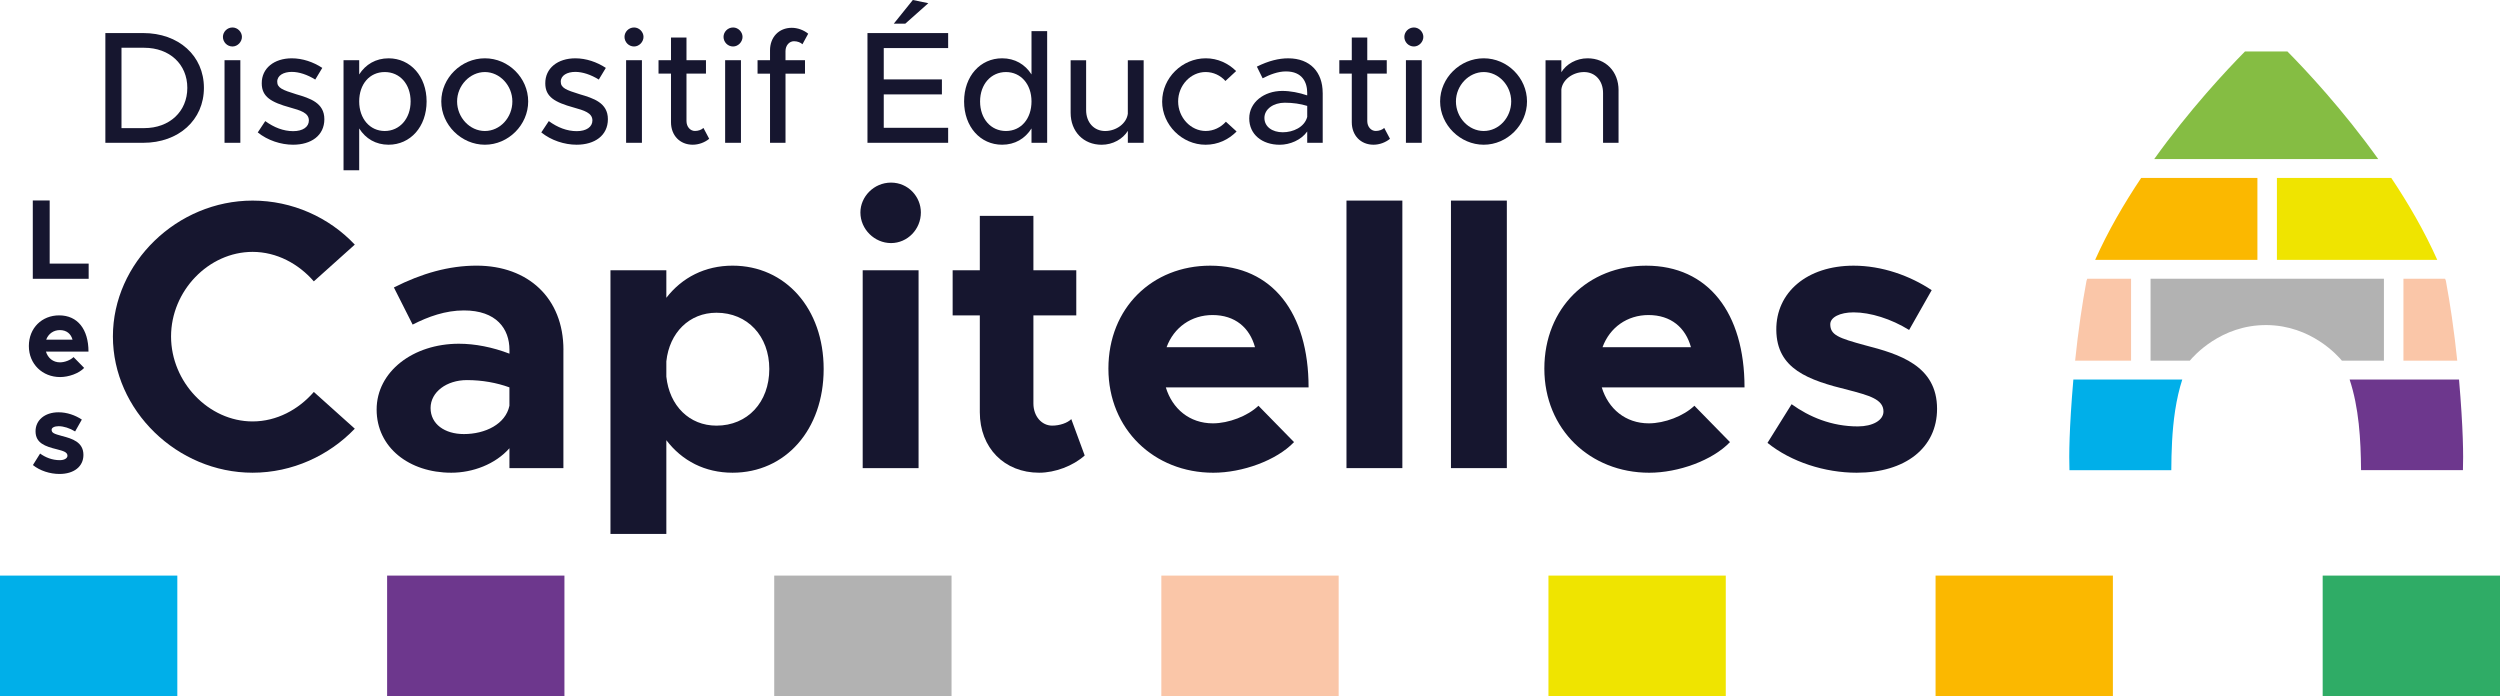 <svg xmlns="http://www.w3.org/2000/svg" id="Calque_1" viewBox="0 0 1528.3 425.51"><defs><style>      .st0 {        fill: #16162f;      }      .st1 {        fill: none;      }      .st2 {        fill: #85bd43;      }      .st3 {        fill: #efe400;      }      .st4 {        fill: #2fac66;      }      .st5 {        fill: #6d378d;      }      .st6 {        fill: #fbb800;      }      .st7 {        fill: #b2b2b2;      }      .st8 {        fill: #00afe9;      }      .st9 {        fill: #fac6a8;      }    </style></defs><rect class="st8" y="351.87" width="108.4" height="73.64"></rect><rect class="st7" x="473.3" y="351.87" width="108.4" height="73.64"></rect><rect class="st5" x="236.65" y="351.87" width="108.4" height="73.64"></rect><rect class="st9" x="709.95" y="351.87" width="108.4" height="73.64"></rect><rect class="st3" x="946.6" y="351.87" width="108.4" height="73.64"></rect><rect class="st4" x="1419.9" y="351.87" width="108.4" height="73.64"></rect><rect class="st6" x="1183.25" y="351.87" width="108.4" height="73.64"></rect><g><path class="st0" d="M64.41,20.21h23.14c21.68,0,37.11,13.87,37.11,33.5s-15.43,33.59-37.11,33.59h-23.14V20.21ZM88.14,78.32c15.53,0,26.37-10.16,26.37-24.61s-10.84-24.51-26.37-24.51h-13.87v49.12h13.87Z"></path><path class="st0" d="M136.28,22.56c0-3.03,2.54-5.76,5.86-5.76,3.12,0,5.76,2.73,5.76,5.76s-2.64,5.86-5.76,5.86c-3.32,0-5.86-2.73-5.86-5.86ZM137.26,36.82h9.67v50.49h-9.67v-50.49Z"></path><path class="st0" d="M157.57,80.96l4.59-6.93c5.37,3.91,11.13,6.15,17.09,6.15s9.57-2.64,9.57-6.54c0-4.69-5.18-6.15-11.43-7.91-11.62-3.22-17.38-6.54-17.38-14.75-.1-9.28,7.62-15.33,18.36-15.33,6.54,0,13.18,2.25,18.65,5.86l-4.3,7.13c-4.88-3.03-9.96-4.69-14.36-4.69-4.98,0-8.89,2.15-8.89,5.96s3.12,5.08,11.62,7.71c8.3,2.44,17.19,5.18,17.19,15.23s-8.11,15.62-19.14,15.62c-7.42,0-15.53-2.64-21.58-7.52Z"></path><path class="st0" d="M260.79,62.01c0,15.53-9.96,26.46-23.24,26.46-7.81,0-14.06-3.71-17.97-9.96v25.59h-9.57V36.82h9.57v8.69c3.91-6.15,10.16-9.86,17.97-9.86,13.28,0,23.24,10.94,23.24,26.37ZM251.02,62.01c0-10.55-6.54-17.97-15.82-17.97s-15.62,7.42-15.62,17.97,6.54,18.07,15.62,18.07,15.82-7.52,15.82-18.07Z"></path><path class="st0" d="M269.77,62.01c0-14.36,12.21-26.37,26.66-26.37s26.46,12.01,26.46,26.37-12.11,26.46-26.46,26.46-26.66-12.11-26.66-26.46ZM313.22,62.01c0-9.77-7.71-17.97-16.8-17.97s-16.99,8.2-16.99,17.97,7.71,18.07,16.99,18.07,16.8-8.2,16.8-18.07Z"></path><path class="st0" d="M330.9,80.96l4.59-6.93c5.37,3.91,11.13,6.15,17.09,6.15s9.57-2.64,9.57-6.54c0-4.69-5.18-6.15-11.43-7.91-11.62-3.22-17.38-6.54-17.38-14.75-.1-9.28,7.62-15.33,18.36-15.33,6.54,0,13.18,2.25,18.65,5.86l-4.3,7.13c-4.88-3.03-9.96-4.69-14.36-4.69-4.98,0-8.89,2.15-8.89,5.96s3.12,5.08,11.62,7.71c8.3,2.44,17.19,5.18,17.19,15.23s-8.11,15.62-19.14,15.62c-7.42,0-15.53-2.64-21.58-7.52Z"></path><path class="st0" d="M381.77,22.56c0-3.03,2.54-5.76,5.86-5.76,3.12,0,5.76,2.73,5.76,5.76s-2.64,5.86-5.76,5.86c-3.32,0-5.86-2.73-5.86-5.86ZM382.75,36.82h9.67v50.49h-9.67v-50.49Z"></path><path class="st0" d="M433.53,84.86c-2.73,2.25-6.45,3.61-10.06,3.61-7.81,0-13.28-5.66-13.28-13.77v-29.69h-7.62v-8.2h7.62v-13.87h9.47v13.87h11.91v8.2h-11.91v29c0,3.52,2.34,6.05,5.18,6.05,2.15,0,4.1-.78,5.18-1.86l3.52,6.64Z"></path><path class="st0" d="M442.31,22.56c0-3.03,2.54-5.76,5.86-5.76,3.12,0,5.76,2.73,5.76,5.76s-2.64,5.86-5.76,5.86c-3.32,0-5.86-2.73-5.86-5.86ZM443.29,36.82h9.67v50.49h-9.67v-50.49Z"></path><path class="st0" d="M480.2,36.82h11.91v8.2h-11.91v42.29h-9.47v-42.29h-7.62v-8.2h7.62v-6.05c0-8.11,5.47-13.77,13.28-13.77,3.61,0,7.32,1.37,10.06,3.61l-3.52,6.45c-1.07-1.07-3.03-1.86-5.18-1.86-2.83,0-5.18,2.54-5.18,6.05v5.57Z"></path><path class="st0" d="M540.26,29.39v19.14h35.55v9.18h-35.55v20.41h39.36v9.18h-49.32V20.21h49.32v9.18h-39.36ZM553.44,14.45h-7.03l11.62-14.45,9.47,1.95-14.06,12.5Z"></path><path class="st0" d="M640.15,19.04v68.26h-9.57v-8.79c-3.91,6.25-10.16,9.96-17.97,9.96-13.28,0-23.24-10.94-23.24-26.46s9.96-26.37,23.24-26.37c7.81,0,14.06,3.71,17.97,9.86v-26.46h9.57ZM630.58,62.01c0-10.55-6.54-17.97-15.62-17.97s-15.82,7.42-15.82,17.97,6.54,18.07,15.82,18.07,15.62-7.52,15.62-18.07Z"></path><path class="st0" d="M699.14,36.82v50.49h-9.67v-7.32c-3.03,4.98-9.18,8.5-16.02,8.5-11.13,0-18.95-8.11-18.95-19.53v-32.13h9.47v30.47c0,7.52,4.79,12.79,11.62,12.79s13.09-4.59,13.87-10.55v-32.71h9.67Z"></path><path class="st0" d="M710.46,62.01c0-14.36,12.21-26.37,26.66-26.37,7.23,0,13.77,3.03,18.55,7.81l-6.54,6.05c-3.03-3.42-7.42-5.47-12.11-5.47-9.18,0-16.8,8.2-16.8,17.97s7.62,18.07,16.89,18.07c4.69,0,9.18-2.15,12.3-5.66l6.54,5.96c-4.88,4.98-11.43,8.11-18.95,8.11-14.36,0-26.56-12.11-26.56-26.46Z"></path><path class="st0" d="M808.6,56.74v30.57h-9.47v-6.93c-3.71,5.27-10.64,8.11-16.8,8.11-10.74,0-18.65-6.25-18.65-16.11s9.08-16.8,20.21-16.8c4.98,0,10.35,1.07,15.23,2.73v-1.56c0-6.35-2.93-13.09-12.99-13.09-4.98,0-9.86,1.95-14.26,4.2l-3.52-7.13c7.23-3.61,13.57-5.08,19.14-5.08,13.57,0,21.09,8.59,21.09,21.09ZM799.13,71.48v-6.74c-4.1-1.27-8.79-1.95-13.77-1.95-6.74,0-12.4,3.81-12.4,9.28s4.88,8.79,11.23,8.79,13.28-3.12,14.94-9.38Z"></path><path class="st0" d="M849.71,84.86c-2.73,2.25-6.45,3.61-10.06,3.61-7.81,0-13.28-5.66-13.28-13.77v-29.69h-7.62v-8.2h7.62v-13.87h9.47v13.87h11.91v8.2h-11.91v29c0,3.52,2.34,6.05,5.18,6.05,2.15,0,4.1-.78,5.18-1.86l3.52,6.64Z"></path><path class="st0" d="M858.5,22.56c0-3.03,2.54-5.76,5.86-5.76,3.12,0,5.76,2.73,5.76,5.76s-2.64,5.86-5.76,5.86c-3.32,0-5.86-2.73-5.86-5.86ZM859.47,36.82h9.67v50.49h-9.67v-50.49Z"></path><path class="st0" d="M880.37,62.01c0-14.36,12.21-26.37,26.66-26.37s26.46,12.01,26.46,26.37-12.11,26.46-26.46,26.46-26.66-12.11-26.66-26.46ZM923.83,62.01c0-9.77-7.71-17.97-16.8-17.97s-16.99,8.2-16.99,17.97,7.71,18.07,16.99,18.07,16.8-8.2,16.8-18.07Z"></path><path class="st0" d="M989.45,55.18v32.13h-9.47v-30.47c0-7.52-4.79-12.79-11.62-12.79s-13.09,4.59-13.87,10.55v32.71h-9.67v-50.49h9.67v7.32c3.03-4.98,9.18-8.5,16.02-8.5,11.13,0,18.95,8.11,18.95,19.53Z"></path></g><g><path class="st0" d="M69.02,205.69c0-45.16,39.31-83.06,85.4-83.06,24.33,0,46.8,10.29,62.47,26.91l-25.04,22.46c-9.36-10.76-22.7-18.02-37.44-18.02-26.91,0-49.84,23.87-49.84,51.71s22.93,51.94,49.84,51.94c14.74,0,28.08-7.25,37.44-18.02l25.04,22.46c-15.68,16.38-38.14,26.91-62.47,26.91-46.09,0-85.4-38.14-85.4-83.3Z"></path><path class="st0" d="M344.42,213.88v72.3h-32.99v-12.17c-8.66,9.83-22.46,14.97-35.56,14.97-25.74,0-45.63-15.44-45.63-38.61s22.23-40.24,50.31-40.24c9.83,0,20.59,2.11,30.89,6.08v-2.34c0-12.87-7.96-24.1-27.84-24.1-11.23,0-21.76,3.74-31.35,8.66l-11.46-22.7c17.08-8.66,33.69-13.34,50.54-13.34,31.59,0,53.11,19.89,53.11,51.48ZM311.42,248.04v-11.23c-7.72-2.81-16.61-4.45-25.97-4.45-12.4,0-22.23,7.25-22.23,17.08s8.66,15.91,20.36,15.91c13.1,0,25.5-6.08,27.84-17.31Z"></path><path class="st0" d="M503.52,225.57c0,37.2-23.4,63.41-55.69,63.41-16.85,0-30.89-7.25-40.48-19.89v57.32h-34.16v-161.21h34.16v16.85c9.59-12.4,23.63-19.65,40.48-19.65,32.29,0,55.69,26.21,55.69,63.17ZM470.29,225.57c0-20.12-13.34-34.39-32.29-34.39-16.61,0-28.78,12.17-30.65,29.71v9.36c1.87,17.78,14.04,29.95,30.65,29.95,18.95,0,32.29-14.27,32.29-34.63Z"></path><path class="st0" d="M525.98,129.88c0-9.59,8.19-18.25,18.72-18.25s18.25,8.66,18.25,18.25c0,10.3-8.19,18.72-18.25,18.72s-18.72-8.42-18.72-18.72ZM527.38,165.21h34.16v120.97h-34.16v-120.97Z"></path><path class="st0" d="M663.09,278.45c-7.02,6.32-18.02,10.53-27.84,10.53-21.29,0-36.27-15.21-36.27-36.97v-59.2h-16.61v-27.61h16.61v-33.23h32.76v33.23h26.21v27.61h-26.21v53.81c0,7.96,5.15,13.57,11.46,13.57,4.68,0,9.36-1.64,11.7-3.98l8.19,22.23Z"></path><path class="st0" d="M769.31,248.04l21.76,22.23c-10.76,11.23-31.59,18.72-49.37,18.72-36.03,0-64.11-26.44-64.11-63.64s26.91-62.94,62.24-62.94c37.9,0,60.13,28.78,60.13,74.4h-87.27c3.98,13.1,14.51,21.99,28.78,21.99,9.59,0,21.29-4.45,27.84-10.76ZM713.16,212.24h54.05c-3.28-11.93-12.17-19.65-25.97-19.65-12.87,0-23.63,7.49-28.08,19.65Z"></path><path class="st0" d="M823.13,122.62h34.16v163.55h-34.16V122.62Z"></path><path class="st0" d="M887,122.62h34.16v163.55h-34.16V122.62Z"></path><path class="st0" d="M1035.81,248.04l21.76,22.23c-10.76,11.23-31.59,18.72-49.37,18.72-36.03,0-64.11-26.44-64.11-63.64s26.91-62.94,62.24-62.94c37.9,0,60.13,28.78,60.13,74.4h-87.27c3.98,13.1,14.51,21.99,28.78,21.99,9.59,0,21.29-4.45,27.84-10.76ZM979.66,212.24h54.05c-3.28-11.93-12.17-19.65-25.97-19.65-12.87,0-23.63,7.49-28.08,19.65Z"></path><path class="st0" d="M1080.5,270.73l14.74-23.63c10.76,7.72,24.33,13.57,40.48,13.57,9.12,0,15.68-3.74,15.68-9.12,0-7.49-8.89-9.83-21.29-13.1-24.8-6.08-43.99-12.87-44.22-36.73-.23-22.93,18.72-39.31,47.26-39.31,17.31,0,34.39,6.08,47.73,14.97l-13.8,24.33c-11-6.79-23.63-10.76-33.93-10.76-8.42,0-14.27,3.04-14.27,7.25,0,6.55,4.91,8.42,21.29,12.87,20.82,5.38,43.99,12.4,43.99,38.84,0,23.87-19.42,39.07-49.14,39.07-19.42,0-40.01-6.55-54.52-18.25Z"></path></g><g><path class="st0" d="M54.2,161.15v9.27H20.05v-47.89h10.32v38.61h23.84Z"></path><path class="st0" d="M44.97,218.3l6.48,6.62c-3.21,3.35-9.41,5.58-14.71,5.58-10.73,0-19.1-7.88-19.1-18.96s8.02-18.75,18.54-18.75c11.29,0,17.91,8.57,17.91,22.17h-26c1.18,3.9,4.32,6.55,8.57,6.55,2.86,0,6.34-1.32,8.29-3.21ZM28.24,207.64h16.1c-.98-3.56-3.62-5.85-7.74-5.85-3.83,0-7.04,2.23-8.36,5.85Z"></path><path class="st0" d="M20.12,284.31l4.39-7.04c3.21,2.3,7.25,4.04,12.06,4.04,2.72,0,4.67-1.12,4.67-2.72,0-2.23-2.65-2.93-6.34-3.9-7.39-1.81-13.1-3.83-13.17-10.94-.07-6.83,5.58-11.71,14.08-11.71,5.16,0,10.25,1.81,14.22,4.46l-4.11,7.25c-3.28-2.02-7.04-3.21-10.11-3.21-2.51,0-4.25.91-4.25,2.16,0,1.95,1.46,2.51,6.34,3.83,6.2,1.6,13.1,3.69,13.1,11.57,0,7.11-5.79,11.64-14.64,11.64-5.79,0-11.92-1.95-16.24-5.44Z"></path></g><line class="st1" x1="1444.39" y1="288.43" x2="1444.39" y2="288.43"></line><g><path class="st3" d="M1489.94,158.86h-98.02v-50.07h69.93c10.45,15.63,20.3,32.58,28.09,50.07Z"></path><path class="st9" d="M1502.16,220.47h-32.89v-50.07h25.47c.15.4.31.8.46,1.2,1.35,7.22,2.58,14.7,3.68,22.27,1.32,9.11,2.4,18.04,3.28,26.6Z"></path><path class="st9" d="M1302.76,170.4v50.07h-34.19c.88-8.56,1.96-17.49,3.28-26.6,1.1-7.57,2.33-15.05,3.68-22.27.15-.4.31-.8.46-1.2h26.77Z"></path><path class="st7" d="M1457.34,170.4v50.07h-25.7c-2.27-2.72-18.56-21.53-45.98-21.75-28.01-.23-44.77,19.12-46.97,21.75h-24.01v-50.07h142.66Z"></path><path class="st6" d="M1380,108.79v50.07h-99.2c7.79-17.47,17.66-34.42,28.13-50.07h71.07Z"></path><path class="st2" d="M1453.87,97.26h-136.97c21.57-30.18,44.11-54.25,55.51-65.81h25.92c11.41,11.55,33.95,35.6,55.54,65.81Z"></path><path class="st8" d="M1334.07,232.01c-1.86,5.77-3.31,12.07-4.37,18.96-1.92,12.61-2.27,25.47-2.34,36.46h-62.26c-.31-8.78-.2-25.16,2.39-55.42h66.58Z"></path><path class="st5" d="M1505.64,287.42h-47.47c0-1.24,0-.68,0,0h-14.81c-.15-18.87-1.29-38.2-7-55.42h66.89c2.6,30.26,2.7,46.64,2.39,55.42Z"></path></g></svg>